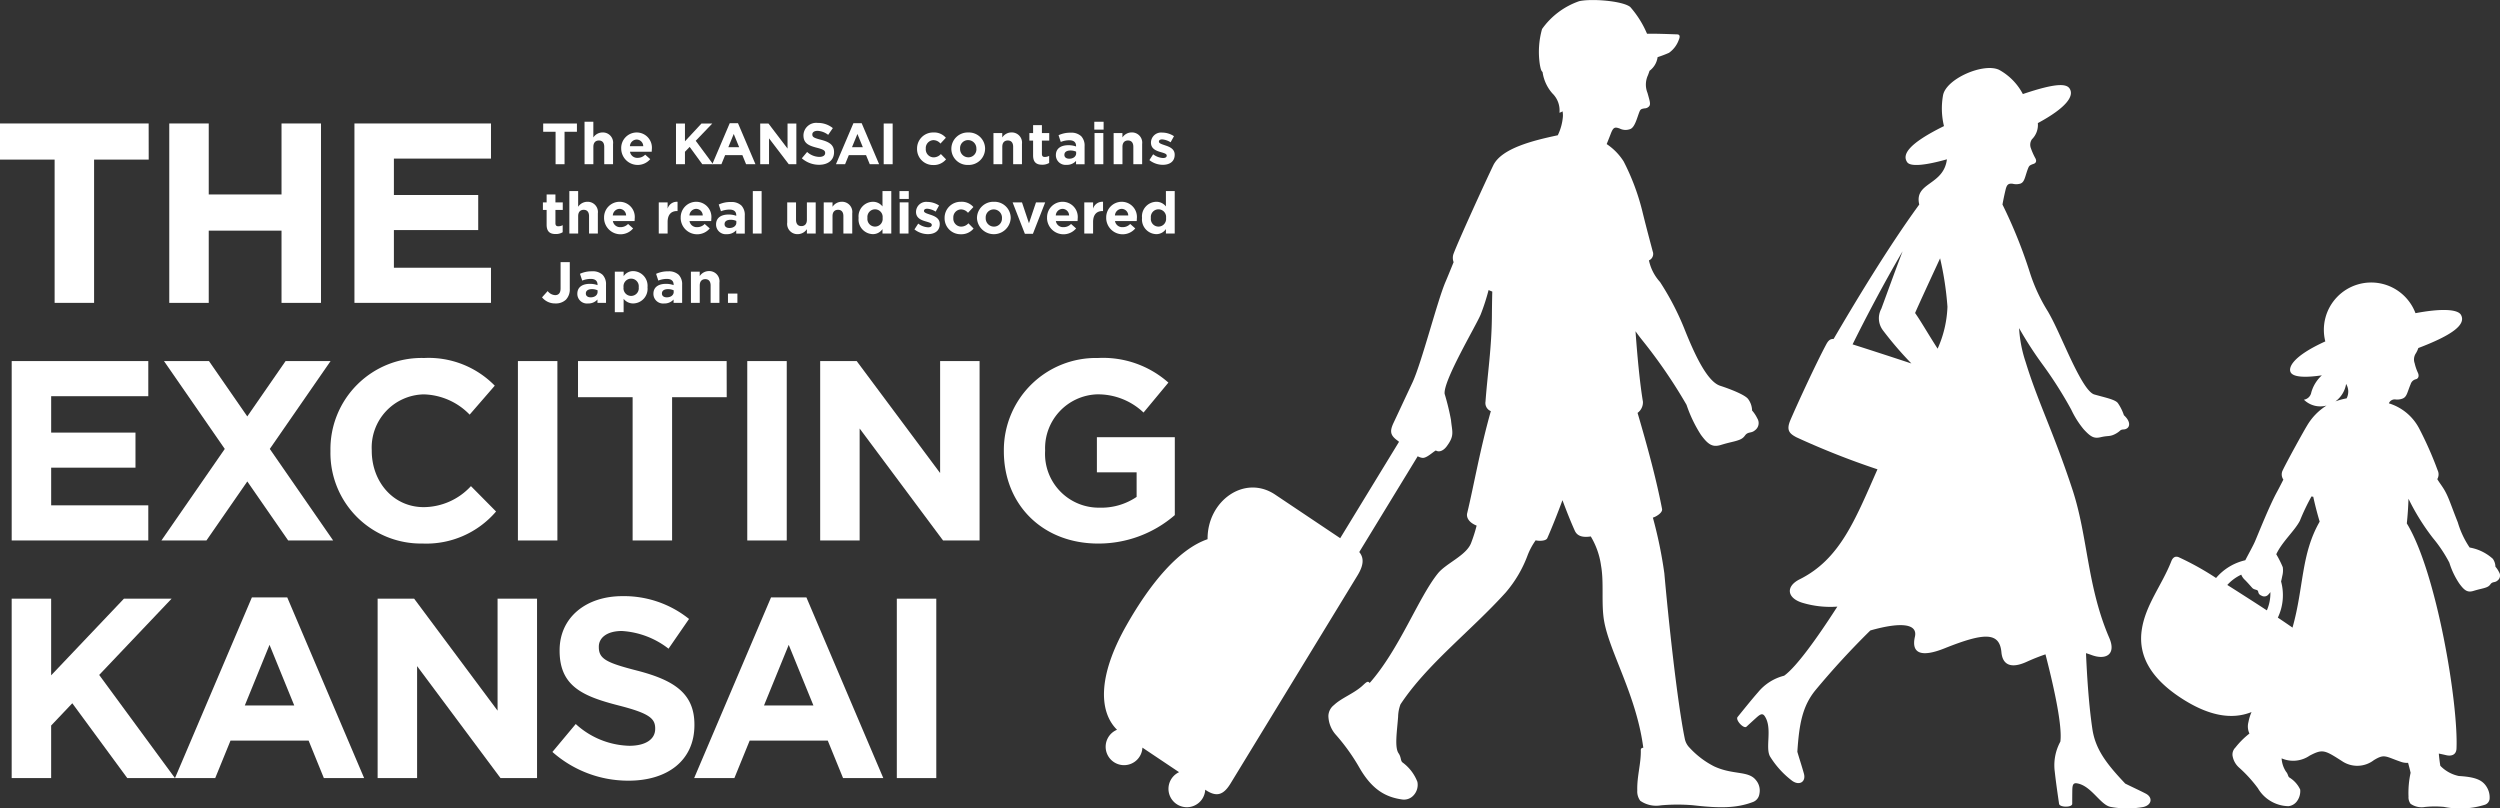 <svg xmlns="http://www.w3.org/2000/svg" width="283.778" height="91.773" viewBox="0 0 283.778 91.773">
  <rect x="0" y="0" width="283.778" height="91.773" fill="#333333" stroke="none"/>
  <g id="グループ_326" data-name="グループ 326" transform="translate(-482.367 -911.92)">
    <g id="グループ_323" data-name="グループ 323">
      <g id="グループ_310" data-name="グループ 310">
        <g id="グループ_309" data-name="グループ 309">
          <g id="グループ_308" data-name="グループ 308">
            <g id="グループ_307" data-name="グループ 307">
              <g id="グループ_306" data-name="グループ 306">
                <g id="グループ_305" data-name="グループ 305">
                  <g id="グループ_304" data-name="グループ 304">
                    <path id="パス_999" data-name="パス 999" d="M545.432,926.877h-1.407v-.937h3.83v.937h-1.406v3.684h-1.017Z" fill="#fff"/>
                    <path id="パス_1000" data-name="パス 1000" d="M548.718,925.741h1v1.783a1.254,1.254,0,0,1,1.037-.568,1.161,1.161,0,0,1,1.2,1.315v2.29h-1v-1.974c0-.475-.224-.719-.607-.719s-.628.244-.628.719v1.974h-1Z" fill="#fff"/>
                    <path id="パス_1001" data-name="パス 1001" d="M552.882,928.812V928.8a1.762,1.762,0,0,1,1.75-1.842,1.724,1.724,0,0,1,1.724,1.922c0,.079-.007.171-.014.265h-2.463a.821.821,0,0,0,.866.692,1.159,1.159,0,0,0,.858-.362l.574.508a1.87,1.87,0,0,1-3.295-1.169Zm2.5-.3a.758.758,0,0,0-.746-.752.787.787,0,0,0-.765.752Z" fill="#fff"/>
                    <path id="パス_1002" data-name="パス 1002" d="M559.1,925.94h1.017v2.02l1.876-2.02h1.228l-1.882,1.96,1.967,2.661h-1.221l-1.433-1.967-.535.555v1.412H559.1Z" fill="#fff"/>
                    <path id="パス_1003" data-name="パス 1003" d="M565.2,925.906h.938l1.981,4.655h-1.063l-.423-1.035h-1.954l-.423,1.035h-1.037Zm1.069,2.721-.614-1.5-.614,1.5Z" fill="#fff"/>
                    <path id="パス_1004" data-name="パス 1004" d="M568.659,925.94h.937l2.166,2.845V925.94h1v4.621H571.9l-2.239-2.938v2.938h-1Z" fill="#fff"/>
                    <path id="パス_1005" data-name="パス 1005" d="M573.384,929.888l.6-.719a2.128,2.128,0,0,0,1.38.561c.416,0,.667-.166.667-.436v-.014c0-.257-.159-.389-.931-.587-.931-.238-1.532-.495-1.532-1.413v-.013a1.447,1.447,0,0,1,1.618-1.394,2.679,2.679,0,0,1,1.717.587l-.529.767a2.167,2.167,0,0,0-1.2-.456c-.39,0-.6.178-.6.4v.013c0,.3.2.4,1,.607.938.246,1.467.582,1.467,1.387v.014c0,.918-.7,1.433-1.7,1.433A2.943,2.943,0,0,1,573.384,929.888Z" fill="#fff"/>
                    <path id="パス_1006" data-name="パス 1006" d="M579.239,925.906h.938l1.98,4.655h-1.063l-.422-1.035h-1.955l-.422,1.035h-1.037Zm1.069,2.721-.614-1.5-.614,1.5Z" fill="#fff"/>
                    <path id="パス_1007" data-name="パス 1007" d="M582.676,925.94h1.017v4.621h-1.017Z" fill="#fff"/>
                    <path id="パス_1008" data-name="パス 1008" d="M586.463,928.812V928.8a1.817,1.817,0,0,1,1.856-1.842,1.736,1.736,0,0,1,1.413.6l-.614.66a1.033,1.033,0,0,0-.806-.39.9.9,0,0,0-.858.964v.013a.907.907,0,0,0,.9.978,1.117,1.117,0,0,0,.812-.377l.588.6a1.783,1.783,0,0,1-1.447.647A1.808,1.808,0,0,1,586.463,928.812Z" fill="#fff"/>
                    <path id="パス_1009" data-name="パス 1009" d="M590.356,928.812V928.8a1.858,1.858,0,0,1,1.922-1.842,1.839,1.839,0,0,1,1.908,1.829v.013a1.858,1.858,0,0,1-1.922,1.843A1.839,1.839,0,0,1,590.356,928.812Zm2.84,0V928.8a.941.941,0,0,0-.932-.977.907.907,0,0,0-.917.964v.013a.94.94,0,0,0,.931.978A.907.907,0,0,0,593.2,928.812Z" fill="#fff"/>
                    <path id="パス_1010" data-name="パス 1010" d="M595.135,927.022h1v.5a1.25,1.25,0,0,1,1.036-.568,1.161,1.161,0,0,1,1.2,1.315v2.29h-1v-1.974c0-.475-.224-.719-.607-.719s-.627.244-.627.719v1.974h-1Z" fill="#fff"/>
                    <path id="パス_1011" data-name="パス 1011" d="M599.635,929.558v-1.677h-.422v-.859h.422v-.9h1v.9h.832v.859h-.832v1.512c0,.231.1.343.323.343a1.022,1.022,0,0,0,.5-.125v.806a1.486,1.486,0,0,1-.792.2C600.052,930.621,599.635,930.377,599.635,929.558Z" fill="#fff"/>
                    <path id="パス_1012" data-name="パス 1012" d="M602.22,929.545v-.013c0-.772.588-1.13,1.426-1.13a2.519,2.519,0,0,1,.866.146v-.06c0-.416-.258-.647-.76-.647a2.6,2.6,0,0,0-.977.192l-.251-.766a3.113,3.113,0,0,1,1.373-.284,1.626,1.626,0,0,1,1.2.4,1.539,1.539,0,0,1,.383,1.129v2.053h-.97v-.382a1.363,1.363,0,0,1-1.07.449A1.1,1.1,0,0,1,602.22,929.545Zm2.3-.231v-.178a1.541,1.541,0,0,0-.64-.133c-.429,0-.693.172-.693.489v.013c0,.271.224.43.548.43C604.207,929.935,604.524,929.677,604.524,929.314Z" fill="#fff"/>
                    <path id="パス_1013" data-name="パス 1013" d="M606.582,925.741h1.057v.892h-1.057Zm.026,1.281h1v3.539h-1Z" fill="#fff"/>
                    <path id="パス_1014" data-name="パス 1014" d="M608.776,927.022h1v.5a1.252,1.252,0,0,1,1.037-.568,1.161,1.161,0,0,1,1.2,1.315v2.29h-1v-1.974c0-.475-.225-.719-.607-.719s-.628.244-.628.719v1.974h-1Z" fill="#fff"/>
                    <path id="パス_1015" data-name="パス 1015" d="M612.835,930.093l.429-.661a2,2,0,0,0,1.116.424c.29,0,.422-.106.422-.265v-.013c0-.218-.343-.291-.733-.409-.495-.146-1.056-.377-1.056-1.064v-.012a1.157,1.157,0,0,1,1.294-1.123,2.443,2.443,0,0,1,1.32.409l-.383.693a2.1,2.1,0,0,0-.957-.33c-.244,0-.37.1-.37.245V928c0,.2.337.291.72.424.495.164,1.07.4,1.07,1.05v.012c0,.786-.588,1.143-1.354,1.143A2.475,2.475,0,0,1,612.835,930.093Z" fill="#fff"/>
                    <path id="パス_1016" data-name="パス 1016" d="M544.415,937.427v-1.678h-.422v-.858h.422v-.9h1v.9h.832v.858h-.832v1.513c0,.231.1.343.323.343a1.039,1.039,0,0,0,.5-.125v.8a1.477,1.477,0,0,1-.792.205C544.832,938.49,544.415,938.246,544.415,937.427Z" fill="#fff"/>
                    <path id="パス_1017" data-name="パス 1017" d="M546.993,933.61h1v1.783a1.254,1.254,0,0,1,1.037-.568,1.161,1.161,0,0,1,1.2,1.314v2.291h-1v-1.975c0-.474-.224-.719-.607-.719s-.628.245-.628.719v1.975h-1Z" fill="#fff"/>
                    <path id="パス_1018" data-name="パス 1018" d="M550.938,936.68v-.013a1.762,1.762,0,0,1,1.751-1.842,1.723,1.723,0,0,1,1.723,1.922c0,.079-.006.171-.013.264h-2.464a.822.822,0,0,0,.866.693,1.156,1.156,0,0,0,.858-.363l.575.508a1.87,1.87,0,0,1-3.3-1.169Zm2.5-.3a.759.759,0,0,0-.745-.753.788.788,0,0,0-.766.753Z" fill="#fff"/>
                    <path id="パス_1019" data-name="パス 1019" d="M557.144,934.891h1.005v.713a1.091,1.091,0,0,1,1.128-.779v1.05h-.052c-.667,0-1.076.4-1.076,1.247v1.308h-1.005Z" fill="#fff"/>
                    <path id="パス_1020" data-name="パス 1020" d="M559.636,936.68v-.013a1.762,1.762,0,0,1,1.751-1.842,1.723,1.723,0,0,1,1.723,1.922c0,.079-.006.171-.013.264h-2.464a.822.822,0,0,0,.866.693,1.156,1.156,0,0,0,.858-.363l.575.508a1.87,1.87,0,0,1-3.3-1.169Zm2.5-.3a.759.759,0,0,0-.745-.753.788.788,0,0,0-.766.753Z" fill="#fff"/>
                    <path id="パス_1021" data-name="パス 1021" d="M563.648,937.413V937.4c0-.772.589-1.129,1.427-1.129a2.49,2.49,0,0,1,.865.146v-.061c0-.415-.257-.646-.759-.646a2.626,2.626,0,0,0-.978.191l-.251-.766a3.117,3.117,0,0,1,1.373-.284,1.634,1.634,0,0,1,1.2.4,1.54,1.54,0,0,1,.383,1.13v2.053h-.971v-.383a1.356,1.356,0,0,1-1.069.45A1.1,1.1,0,0,1,563.648,937.413Zm2.3-.231V937a1.564,1.564,0,0,0-.641-.132c-.429,0-.693.172-.693.489v.013c0,.271.225.43.548.43C565.636,937.8,565.953,937.546,565.953,937.182Z" fill="#fff"/>
                    <path id="パス_1022" data-name="パス 1022" d="M567.819,933.61h1v4.82h-1Z" fill="#fff"/>
                    <path id="パス_1023" data-name="パス 1023" d="M571.725,937.182v-2.291h1v1.974c0,.476.224.72.607.72s.627-.244.627-.72v-1.974h1v3.539h-1v-.5a1.254,1.254,0,0,1-1.036.568A1.161,1.161,0,0,1,571.725,937.182Z" fill="#fff"/>
                    <path id="パス_1024" data-name="パス 1024" d="M575.869,934.891h1v.5a1.252,1.252,0,0,1,1.037-.568,1.161,1.161,0,0,1,1.2,1.314v2.291h-1.005v-1.975c0-.474-.224-.719-.607-.719s-.627.245-.627.719v1.975h-1Z" fill="#fff"/>
                    <path id="パス_1025" data-name="パス 1025" d="M579.827,936.667v-.013a1.659,1.659,0,0,1,1.612-1.829,1.356,1.356,0,0,1,1.1.528V933.61h1v4.82h-1v-.508a1.3,1.3,0,0,1-1.1.575A1.667,1.667,0,0,1,579.827,936.667Zm2.727,0v-.013a.868.868,0,1,0-1.723,0v.013a.868.868,0,1,0,1.723,0Z" fill="#fff"/>
                    <path id="パス_1026" data-name="パス 1026" d="M584.466,933.61h1.057v.892h-1.057Zm.027,1.281h1v3.539h-1Z" fill="#fff"/>
                    <path id="パス_1027" data-name="パス 1027" d="M586.167,937.961l.428-.66a2.008,2.008,0,0,0,1.117.423c.29,0,.422-.106.422-.265v-.012c0-.219-.343-.291-.733-.409-.495-.147-1.056-.378-1.056-1.064v-.013a1.156,1.156,0,0,1,1.294-1.123,2.451,2.451,0,0,1,1.32.409l-.383.694a2.089,2.089,0,0,0-.957-.331c-.244,0-.37.106-.37.245v.013c0,.2.337.291.72.423.495.164,1.07.4,1.07,1.05v.013c0,.786-.588,1.143-1.354,1.143A2.476,2.476,0,0,1,586.167,937.961Z" fill="#fff"/>
                    <path id="パス_1028" data-name="パス 1028" d="M589.589,936.68v-.013a1.817,1.817,0,0,1,1.856-1.842,1.736,1.736,0,0,1,1.413.595l-.614.659a1.032,1.032,0,0,0-.806-.389.9.9,0,0,0-.858.964v.013a.907.907,0,0,0,.9.978,1.121,1.121,0,0,0,.812-.377l.588.595a1.785,1.785,0,0,1-1.447.646A1.806,1.806,0,0,1,589.589,936.68Z" fill="#fff"/>
                    <path id="パス_1029" data-name="パス 1029" d="M593.264,936.68v-.013a1.858,1.858,0,0,1,1.922-1.842,1.839,1.839,0,0,1,1.908,1.829v.013a1.917,1.917,0,0,1-3.83.013Zm2.84,0v-.013a.941.941,0,0,0-.932-.977.906.906,0,0,0-.917.964v.013a.941.941,0,0,0,.931.978A.908.908,0,0,0,596.1,936.68Z" fill="#fff"/>
                    <path id="パス_1030" data-name="パス 1030" d="M597.309,934.891h1.064l.792,2.371.8-2.371h1.044l-1.393,3.565H598.7Z" fill="#fff"/>
                    <path id="パス_1031" data-name="パス 1031" d="M601.222,936.68v-.013a1.762,1.762,0,0,1,1.75-1.842,1.723,1.723,0,0,1,1.723,1.922c0,.079-.006.171-.013.264h-2.463a.82.82,0,0,0,.865.693,1.158,1.158,0,0,0,.859-.363l.574.508a1.87,1.87,0,0,1-3.3-1.169Zm2.5-.3a.759.759,0,0,0-.746-.753.789.789,0,0,0-.766.753Z" fill="#fff"/>
                    <path id="パス_1032" data-name="パス 1032" d="M605.445,934.891h1v.713a1.093,1.093,0,0,1,1.129-.779v1.05h-.052c-.667,0-1.077.4-1.077,1.247v1.308h-1Z" fill="#fff"/>
                    <path id="パス_1033" data-name="パス 1033" d="M607.936,936.68v-.013a1.762,1.762,0,0,1,1.751-1.842,1.723,1.723,0,0,1,1.723,1.922c0,.079-.006.171-.013.264h-2.464a.822.822,0,0,0,.866.693,1.156,1.156,0,0,0,.858-.363l.575.508a1.87,1.87,0,0,1-3.3-1.169Zm2.5-.3a.759.759,0,0,0-.745-.753.788.788,0,0,0-.766.753Z" fill="#fff"/>
                    <path id="パス_1034" data-name="パス 1034" d="M612,936.667v-.013a1.659,1.659,0,0,1,1.611-1.829,1.357,1.357,0,0,1,1.1.528V933.61h1v4.82h-1v-.508a1.3,1.3,0,0,1-1.1.575A1.667,1.667,0,0,1,612,936.667Zm2.727,0v-.013a.868.868,0,1,0-1.723,0v.013a.868.868,0,1,0,1.723,0Z" fill="#fff"/>
                    <path id="パス_1035" data-name="パス 1035" d="M543.894,945.672l.64-.713a1.143,1.143,0,0,0,.846.463c.382,0,.62-.232.62-.766v-2.979h1.044V944.7a1.683,1.683,0,0,1-.436,1.235,1.655,1.655,0,0,1-1.2.428A1.889,1.889,0,0,1,543.894,945.672Z" fill="#fff"/>
                    <path id="パス_1036" data-name="パス 1036" d="M547.9,945.282v-.012c0-.773.588-1.13,1.426-1.13a2.52,2.52,0,0,1,.866.145v-.059c0-.416-.258-.647-.76-.647a2.616,2.616,0,0,0-.977.191L548.2,943a3.127,3.127,0,0,1,1.373-.284,1.626,1.626,0,0,1,1.2.4,1.537,1.537,0,0,1,.383,1.129V946.3h-.97v-.383a1.363,1.363,0,0,1-1.07.449A1.094,1.094,0,0,1,547.9,945.282Zm2.3-.231v-.178a1.541,1.541,0,0,0-.64-.133c-.429,0-.693.173-.693.489v.014c0,.27.224.429.548.429C549.886,945.672,550.2,945.414,550.2,945.051Z" fill="#fff"/>
                    <path id="パス_1037" data-name="パス 1037" d="M552.155,942.76h1v.509a1.3,1.3,0,0,1,1.1-.576,1.667,1.667,0,0,1,1.612,1.83v.013a1.659,1.659,0,0,1-1.612,1.829,1.356,1.356,0,0,1-1.1-.528v1.518h-1Zm2.714,1.776v-.013a.868.868,0,1,0-1.723,0v.013a.868.868,0,1,0,1.723,0Z" fill="#fff"/>
                    <path id="パス_1038" data-name="パス 1038" d="M556.537,945.282v-.012c0-.773.588-1.13,1.426-1.13a2.52,2.52,0,0,1,.866.145v-.059c0-.416-.258-.647-.76-.647a2.625,2.625,0,0,0-.978.191l-.25-.766a3.127,3.127,0,0,1,1.373-.284,1.626,1.626,0,0,1,1.2.4,1.537,1.537,0,0,1,.383,1.129V946.3h-.97v-.383a1.363,1.363,0,0,1-1.07.449A1.094,1.094,0,0,1,556.537,945.282Zm2.3-.231v-.178a1.541,1.541,0,0,0-.64-.133c-.429,0-.693.173-.693.489v.014c0,.27.224.429.548.429C558.524,945.672,558.841,945.414,558.841,945.051Z" fill="#fff"/>
                    <path id="パス_1039" data-name="パス 1039" d="M560.793,942.76h1v.5a1.253,1.253,0,0,1,1.037-.569,1.162,1.162,0,0,1,1.2,1.315V946.3h-1v-1.974c0-.476-.224-.719-.607-.719s-.627.243-.627.719V946.3h-1Z" fill="#fff"/>
                    <path id="パス_1040" data-name="パス 1040" d="M565,945.243h1.07V946.3H565Z" fill="#fff"/>
                  </g>
                </g>
              </g>
            </g>
          </g>
        </g>
      </g>
      <g id="グループ_322" data-name="グループ 322">
        <g id="グループ_321" data-name="グループ 321">
          <g id="グループ_320" data-name="グループ 320">
            <g id="グループ_319" data-name="グループ 319">
              <g id="グループ_318" data-name="グループ 318">
                <g id="グループ_317" data-name="グループ 317">
                  <g id="グループ_316" data-name="グループ 316">
                    <g id="グループ_315" data-name="グループ 315">
                      <g id="グループ_314" data-name="グループ 314">
                        <g id="グループ_311" data-name="グループ 311">
                          <path id="パス_1041" data-name="パス 1041" d="M538.1,946.3v-3.986H527.079v-4.276h9.571v-3.986h-9.571V929.92H538.1v-3.986H522.6V946.3Z" fill="#fff"/>
                          <path id="パス_1042" data-name="パス 1042" d="M499.241,925.935H482.367v4.1h6.2V946.3h4.48V930.037h6.2Z" fill="#fff"/>
                          <path id="パス_1043" data-name="パス 1043" d="M514.323,925.935v8.059h-8.262v-8.059h-4.48V946.3h4.48v-8.2h8.262v8.2h4.48V925.935Z" fill="#fff"/>
                        </g>
                        <g id="グループ_312" data-name="グループ 312">
                          <path id="パス_1044" data-name="パス 1044" d="M519.129,1000.241H523.7l-8.728-20.51h-4.014l-8.728,20.51h4.567l1.737-4.258h8.863ZM510.154,992l2.807-6.884L515.768,992Z" fill="#fff"/>
                          <path id="パス_1045" data-name="パス 1045" d="M578.063,1000.241h4.568l-8.728-20.51h-4.015l-8.727,20.51h4.567l1.736-4.258h8.863ZM569.089,992l2.807-6.884L574.7,992Z" fill="#fff"/>
                          <path id="パス_1046" data-name="パス 1046" d="M545.072,997.274l2.648-3.171a9.346,9.346,0,0,0,6.08,2.472c1.833,0,2.938-.727,2.938-1.92V994.6c0-1.134-.7-1.716-4.1-2.589-4.1-1.047-6.749-2.182-6.749-6.226v-.058c0-3.694,2.967-6.138,7.128-6.138a11.787,11.787,0,0,1,7.563,2.589l-2.327,3.375a9.557,9.557,0,0,0-5.295-2.008c-1.716,0-2.618.786-2.618,1.775v.058c0,1.338.873,1.775,4.393,2.676,4.131,1.077,6.458,2.561,6.458,6.11v.058c0,4.044-3.083,6.313-7.476,6.313A12.96,12.96,0,0,1,545.072,997.274Z" fill="#fff"/>
                          <path id="パス_1047" data-name="パス 1047" d="M584.166,979.877h4.48v20.364h-4.48Z" fill="#fff"/>
                          <path id="パス_1048" data-name="パス 1048" d="M538.847,979.877v12.71l-9.469-12.71h-4.146v20.365h4.48v-12.71l9.469,12.71h4.146V979.877Z" fill="#fff"/>
                          <path id="パス_1049" data-name="パス 1049" d="M496.815,1000.241h5.411l-8.6-11.708,8.22-8.656h-5.411l-8.262,8.7v-8.7h-4.48v20.365h4.48v-5.965l2.4-2.53Z" fill="#fff"/>
                        </g>
                        <g id="グループ_313" data-name="グループ 313">
                          <path id="パス_1050" data-name="パス 1050" d="M519.877,963.146v-.058A10.35,10.35,0,0,1,530.5,952.557a10.506,10.506,0,0,1,8.029,3.142l-2.851,3.287a7.513,7.513,0,0,0-5.207-2.3,6.034,6.034,0,0,0-5.906,6.342v.058c0,3.491,2.415,6.4,5.906,6.4a7.353,7.353,0,0,0,5.353-2.385l2.851,2.88a10.41,10.41,0,0,1-8.35,3.636A10.279,10.279,0,0,1,519.877,963.146Z" fill="#fff"/>
                          <path id="パス_1051" data-name="パス 1051" d="M541.156,952.906h4.481V973.27h-4.481Z" fill="#fff"/>
                          <path id="パス_1052" data-name="パス 1052" d="M567.19,952.906h4.481V973.27H567.19Z" fill="#fff"/>
                          <path id="パス_1053" data-name="パス 1053" d="M596.316,963.146v-.058a10.453,10.453,0,0,1,10.677-10.531,11.186,11.186,0,0,1,8,2.792l-2.822,3.4a7.5,7.5,0,0,0-5.324-2.065A6.117,6.117,0,0,0,601,963.03v.058a6.1,6.1,0,0,0,6.168,6.458,7.144,7.144,0,0,0,4.218-1.222v-2.792h-4.509v-3.986h8.844v8.844a13.218,13.218,0,0,1-8.7,3.229C600.68,973.619,596.316,969.168,596.316,963.146Z" fill="#fff"/>
                          <path id="パス_1054" data-name="パス 1054" d="M499.2,973.27v-3.986H488.175v-4.276h9.571v-3.986h-9.571v-4.131H499.2v-3.986H483.694V973.27Z" fill="#fff"/>
                          <path id="パス_1055" data-name="パス 1055" d="M564.85,952.906H547.977v4.1h6.2V973.27h4.48V957.008h6.2Z" fill="#fff"/>
                          <path id="パス_1056" data-name="パス 1056" d="M589.081,952.906v12.71l-9.469-12.71h-4.146V973.27h4.48V960.56l9.469,12.71h4.146V952.906Z" fill="#fff"/>
                          <path id="パス_1057" data-name="パス 1057" d="M520.184,973.27l-7.192-10.392,6.9-9.972h-5.107l-4.348,6.282-4.348-6.282h-5.107l6.9,9.972-7.192,10.392H505.8l4.639-6.7,4.639,6.7Z" fill="#fff"/>
                        </g>
                      </g>
                    </g>
                  </g>
                </g>
              </g>
            </g>
          </g>
        </g>
      </g>
    </g>
    <g id="グループ_325" data-name="グループ 325">
      <path id="パス_1058" data-name="パス 1058" d="M725.938,1002.006c-.671-.349-1.421-.688-2.332-1.139h0c-2.164-2.282-3.392-3.918-3.733-6.207-.378-2.545-.59-5.575-.723-8.6.2.062.414.132.63.213,1.614.6,2.832-.05,2.014-1.944-2.525-5.85-2.421-11.461-4.162-16.779-2.118-6.468-3.953-10.013-5.332-14.539a14.687,14.687,0,0,1-.744-3.847A41.551,41.551,0,0,0,714.3,953.4a46.1,46.1,0,0,1,3.182,5.027,10.445,10.445,0,0,0,1.386,2.2c.862.951,1.235,1.087,1.963.918.752-.175.906-.072,1.375-.242a2.661,2.661,0,0,0,.852-.534c.255-.175.437-.014.757-.23s.4-.792-.361-1.487a5.377,5.377,0,0,0-.681-1.372c-.3-.413-1.425-.624-2.709-.992-.766-.274-1.791-2.135-3.087-4.967-1.044-2.283-1.473-3.267-2.138-4.428a19.46,19.46,0,0,1-2.032-4.35,54.943,54.943,0,0,0-3.137-7.807c.1-.565.221-1.129.349-1.663.137-.575.3-.757.813-.694a1.632,1.632,0,0,0,.891-.023c.5-.2.5-.864.886-1.8.107-.261.254-.316.613-.442.245-.086.343-.3.2-.594a7.646,7.646,0,0,1-.525-1.17,1.1,1.1,0,0,1,.114-1.017,2.282,2.282,0,0,0,.673-1.839c3.205-1.726,4.174-3.075,3.6-3.931-.385-.578-1.649-.6-5.3.634a6.65,6.65,0,0,0-2.707-2.755c-1.75-.816-5.951.992-6.347,2.858a8.5,8.5,0,0,0,.1,3.533c-4.078,2.011-4.768,3.246-4.174,4.1.369.533,2.061.362,4.509-.329-.381,2.988-3.693,2.583-3.154,5.078,0,.017.01.034.015.051-3.652,5-7.554,11.551-9.723,15.262-.4-.018-.61.188-.851.639-1.162,2.177-3.212,6.615-4.039,8.533-.494,1.146-.186,1.551.69,2a90.307,90.307,0,0,0,9.178,3.626c-2.564,5.8-4.264,10.2-8.827,12.481-1.623.81-1.447,2.126.289,2.664a10.99,10.99,0,0,0,3.982.44c-2.337,3.642-4.682,6.882-6.04,7.844h0a5.594,5.594,0,0,0-2.952,1.869c-.7.795-1.523,1.822-2.33,2.816-.275.338.7,1.388,1.009,1.1.369-.342.841-.771,1.026-.938.458-.415.762-.674,1.042-.26.927,1.374,0,3.638.638,4.631a10.194,10.194,0,0,0,2.5,2.726c.834.573,1.56.071,1.316-.821-.2-.73-.46-1.51-.748-2.486h0c.205-3.137.572-5.15,2.021-6.954a91.319,91.319,0,0,1,6.265-6.82c3.593-1.022,5.389-.724,5.059.714-.425,1.856.658,2.4,3.386,1.306,4.483-1.793,6.223-1.862,6.435.459.132,1.447,1.11,1.869,2.82,1.1a23.054,23.054,0,0,1,2.178-.869c1.1,4.243,1.911,8.236,1.692,9.905h0a5.6,5.6,0,0,0-.633,3.435c.112,1.051.3,2.356.485,3.623.061.431,1.493.431,1.493.008,0-.5.005-1.141.008-1.39.007-.619.023-1.018.518-.942,1.638.253,2.67,2.47,3.832,2.677a10.184,10.184,0,0,0,3.7.014C726.634,1003.306,726.759,1002.433,725.938,1002.006Zm-22.513-55.264a12.652,12.652,0,0,1-1.116,4.758c-1.113-1.725-1.953-3.211-2.558-4.049.365-.856,1.578-3.481,2.839-6.209A35.657,35.657,0,0,1,703.425,946.742Zm-7.334,2.66a40.177,40.177,0,0,0,3.243,3.777c-2.4-.793-4.919-1.611-6.678-2.169,1.406-2.842,3.476-6.81,5.678-10.565-.873,2.28-1.694,4.566-2.416,6.522A2.254,2.254,0,0,0,696.091,949.4Z" fill="#fff"/>
      <g id="グループ_324" data-name="グループ 324">
        <path id="パス_1059" data-name="パス 1059" d="M766.04,976.872a2.829,2.829,0,0,0-.415-.627,1.59,1.59,0,0,0-.3-.9,5.3,5.3,0,0,0-2.627-1.276,10.241,10.241,0,0,1-1.34-2.847c-.737-1.852-.978-2.669-1.411-3.481-.308-.578-.643-.96-.92-1.435a1.07,1.07,0,0,0,.041-1,40.361,40.361,0,0,0-2.136-4.82,5.793,5.793,0,0,0-3.4-2.783.705.705,0,0,1,.717-.444,1.717,1.717,0,0,0,.846-.1c.493-.2.516-.708.91-1.636a.8.8,0,0,1,.592-.554c.3-.081.384-.386.235-.723a5.311,5.311,0,0,1-.373-1.092,1.256,1.256,0,0,1,.143-1.139,2.877,2.877,0,0,0,.272-.589c3.809-1.45,5.449-2.645,4.845-3.757-.358-.658-2.234-.757-5.167-.2a5.372,5.372,0,0,0-10.237,3.205c-3.7,1.681-4.239,2.968-3.923,3.524.295.519,1.557.616,3.532.326a4.169,4.169,0,0,0-1.2,1.941,1.009,1.009,0,0,1-.838.826,2.664,2.664,0,0,0,2.57.663,6.676,6.676,0,0,0-2.233,2.315c-.4.642-2.343,4.183-2.744,5.04a1.026,1.026,0,0,0,.076,1.05c-.295.584-.547,1.075-.726,1.4-.855,1.555-2.145,4.807-2.495,5.617-.222.514-.725,1.406-1.1,2.138a6.132,6.132,0,0,0-3.319,2.015,31.96,31.96,0,0,0-4.246-2.363c-.427-.17-.687.088-.829.452-1.082,2.761-2.979,5.011-3.37,7.877-.413,3.034,1.225,5.577,4.6,7.742,2.915,1.869,5.545,2.442,7.871,1.509a5.175,5.175,0,0,0-.347,1.124,1.92,1.92,0,0,0,.108,1.317,9.326,9.326,0,0,0-1.591,1.586,1.111,1.111,0,0,0-.33.893,2.27,2.27,0,0,0,.765,1.4,15.457,15.457,0,0,1,2.115,2.323,4.106,4.106,0,0,0,3.474,2.041,1.379,1.379,0,0,0,.925-.513,1.93,1.93,0,0,0,.405-1.373,3.179,3.179,0,0,0-1.215-1.361c-.19-.112-.136-.379-.394-.671a3.058,3.058,0,0,1-.5-1.511,3.294,3.294,0,0,0,3.183-.308c1.505-.785,1.7-.643,3.794.7a3.086,3.086,0,0,0,3.494-.188c1.215-.737,1.294-.423,3.021.173a1.983,1.983,0,0,0,.861.131q.159.547.289,1.133a10.58,10.58,0,0,0-.238,2.712,1.212,1.212,0,0,0,.236.808,2.189,2.189,0,0,0,1.627.358,10.931,10.931,0,0,1,2.172-.007,9.344,9.344,0,0,0,4.634-.245.789.789,0,0,0,.532-.636,2.231,2.231,0,0,0-.31-1.354c-.495-.839-1.315-1.159-3.186-1.274a4.081,4.081,0,0,1-2.094-1.158c-.075-.441-.13-.906-.172-1.387.384.074.705.152.858.187.558.13,1.118-.031,1.15-.749.223-5.078-2.245-20.022-5.64-25.565.095-.878.159-1.823.19-2.8A25.484,25.484,0,0,0,758.537,973a15.539,15.539,0,0,1,1.86,2.794,8.86,8.86,0,0,0,1.142,2.385c.573.781.926,1.02,1.589.817.763-.234,1.092-.26,1.479-.411.408-.158.423-.368.585-.481.215-.149.408-.064.657-.275A.709.709,0,0,0,766.04,976.872ZM748.676,955.5a1.676,1.676,0,0,1,.059,1.637,7.953,7.953,0,0,0-1.271.345A3.046,3.046,0,0,0,748.676,955.5Zm-5.251,15.543a24.139,24.139,0,0,1,1.324-2.774c.069.017.137.031.2.041.2.933.446,1.877.726,2.822-2.133,3.722-1.785,7.431-3.082,12.031-.461-.322-1.01-.7-1.666-1.135a5.939,5.939,0,0,0,.368-4.108c.053-.2.094-.425.135-.619a2.505,2.505,0,0,0,.057-1,11.609,11.609,0,0,0-.738-1.467C741.406,973.415,742.829,972.189,743.425,971.039Zm-8.237,7.28a5,5,0,0,1,1.587-1.172,1.614,1.614,0,0,0,.431.611c.284.29.507.543.806.88.2.224.495.189.623.313s-.013.4.466.593a.6.6,0,0,0,.739-.128,2.653,2.653,0,0,0,.241-.289,4.872,4.872,0,0,1-.4,2.073c-.659-.432-1.4-.913-2.241-1.451S735.856,978.738,735.188,978.319Z" fill="#fff"/>
        <path id="パス_1060" data-name="パス 1060" d="M681.679,1000.466c-.859-1.088-2.591-.555-4.74-1.555a9.841,9.841,0,0,1-2.776-2.107,2,2,0,0,1-.56-1.061c-.888-4.365-1.887-13.915-2.316-18.753a49.743,49.743,0,0,0-1.3-6.314c.386-.11,1.123-.565,1.043-.979-.634-3.314-1.661-7.1-2.781-10.909a1.49,1.49,0,0,0,.61-1.267c-.353-2.092-.639-5.182-.843-8,.232.332.5.684.8,1.059a58.143,58.143,0,0,1,4.992,7.294,15.283,15.283,0,0,0,1.626,3.394c.815,1.111,1.317,1.451,2.26,1.162,1.086-.333,1.555-.37,2.105-.584.581-.226.6-.525.833-.685.306-.212.58-.091.935-.392a1.009,1.009,0,0,0,.272-1.36,4.026,4.026,0,0,0-.591-.892,2.265,2.265,0,0,0-.434-1.282c-.324-.483-2-1.138-3.191-1.527-1.476-.482-2.9-3.547-4.1-6.566a30.894,30.894,0,0,0-2.722-5.21,5.3,5.3,0,0,1-1.261-2.454.8.8,0,0,0,.424-1.035c-.141-.564-.652-2.4-1.208-4.685a25.864,25.864,0,0,0-2.086-5.513,6.6,6.6,0,0,0-1.927-1.97c.173-.43.331-.822.451-1.14.295-.777.46-.827,1.023-.627a1.471,1.471,0,0,0,1.249.042c.5-.245.737-1.3,1-1.951.114-.284.229-.325.593-.379a.687.687,0,0,0,.525-.263c.158-.245.056-.549-.207-1.489a2.514,2.514,0,0,1,.051-2.008c.069-.177.128-.344.177-.5a2.319,2.319,0,0,0,.918-1.553,12.909,12.909,0,0,0,1.291-.49,3.055,3.055,0,0,0,1.115-1.472c.23-.536-.009-.619-.186-.624-.73-.023-2.385-.091-3.42-.071a11.207,11.207,0,0,0-1.907-3.04c-.862-.686-4.37-.973-5.789-.657a8.621,8.621,0,0,0-4.22,3.162,9.6,9.6,0,0,0-.251,4.025c.088.495.154.737.309.851a4.641,4.641,0,0,0,1.119,2.435,2.689,2.689,0,0,1,.8,2.192,1.537,1.537,0,0,0,.352-.16,2.409,2.409,0,0,1,.036.616,5.929,5.929,0,0,1-.579,2.1c-2.774.588-6.389,1.475-7.325,3.419-.956,1.986-3.955,8.555-4.508,10.035a1.371,1.371,0,0,0,.009.949c-.386.954-.709,1.744-.918,2.23-.937,2.177-2.716,9.223-3.77,11.467s-1.645,3.518-2.124,4.531c-.432.913-.4,1.379.334,1.943.1.073.189.147.281.221l-6.677,10.942-7.38-4.944c-3.488-2.336-7.717.721-7.675,5.059-3.255,1.116-6.485,4.961-9.226,9.808-3.342,5.907-3.039,9.86-1.052,11.822a2.088,2.088,0,1,0,2.875,2.136c0-.037,0-.074.005-.11l4.163,2.788a2.087,2.087,0,1,0,2.96,2.1c0-.038,0-.074.005-.111l.048.032c1.207.809,2.005.615,2.823-.726l14.417-23.626c.678-1.11.785-1.957.2-2.656l6.634-10.872a1.54,1.54,0,0,0,.537.184c.47.049,1.192-.674,1.525-.842.365.238.858.029,1.222-.457.934-1.246.621-1.637.493-3.012a27.335,27.335,0,0,0-.72-2.958c-.168-1.494,3.528-7.665,4.089-9a24.063,24.063,0,0,0,.9-2.78q.216.093.42.172c-.023.879-.037,1.813-.043,2.7-.026,3.713-.5,6.663-.727,9.793a.993.993,0,0,0,.607,1.078c-1.214,4.273-1.919,8.4-2.687,11.589-.1.4.1,1.02,1.073,1.405a17.212,17.212,0,0,1-.638,2c-.563,1.406-2.825,2.272-3.758,3.424-2.2,2.719-4.378,8.633-7.75,12.444-.21-.351-.5.036-.912.393-.973.837-2.325,1.332-3.134,2.107a1.619,1.619,0,0,0-.635,1.24,3.318,3.318,0,0,0,.87,2.16,22.646,22.646,0,0,1,2.67,3.743c1.452,2.51,3.011,3.321,4.846,3.578a1.455,1.455,0,0,0,1.231-.418,1.753,1.753,0,0,0,.487-1.582,4.9,4.9,0,0,0-1.681-2.2c-.257-.2-.132-.575-.456-1.044-.466-.674-.182-2.459-.053-4.13a4.272,4.272,0,0,1,.271-1.427c3-4.548,7.984-8.322,11.933-12.685a13.888,13.888,0,0,0,2.512-4.278,7.773,7.773,0,0,1,.9-1.659c.222.079,1.154.133,1.321-.247.557-1.27,1.146-2.754,1.72-4.306.474,1.276.945,2.457,1.4,3.466.262.585.845.8,1.814.65a8.763,8.763,0,0,1,1.166,3.325c.343,1.908.008,4.263.335,6.207.6,3.571,3.686,8.49,4.46,14.463-.159-.012-.289.058-.284.286.034,1.511-.446,2.941-.4,4.559a1.775,1.775,0,0,0,.34,1.166,3.161,3.161,0,0,0,2.345.516,21.219,21.219,0,0,1,3.636-.01c3.115.363,4.986.317,6.77-.353a1.142,1.142,0,0,0,.768-.917A1.831,1.831,0,0,0,681.679,1000.466Z" fill="#fff"/>
      </g>
    </g>
  </g>
</svg>
